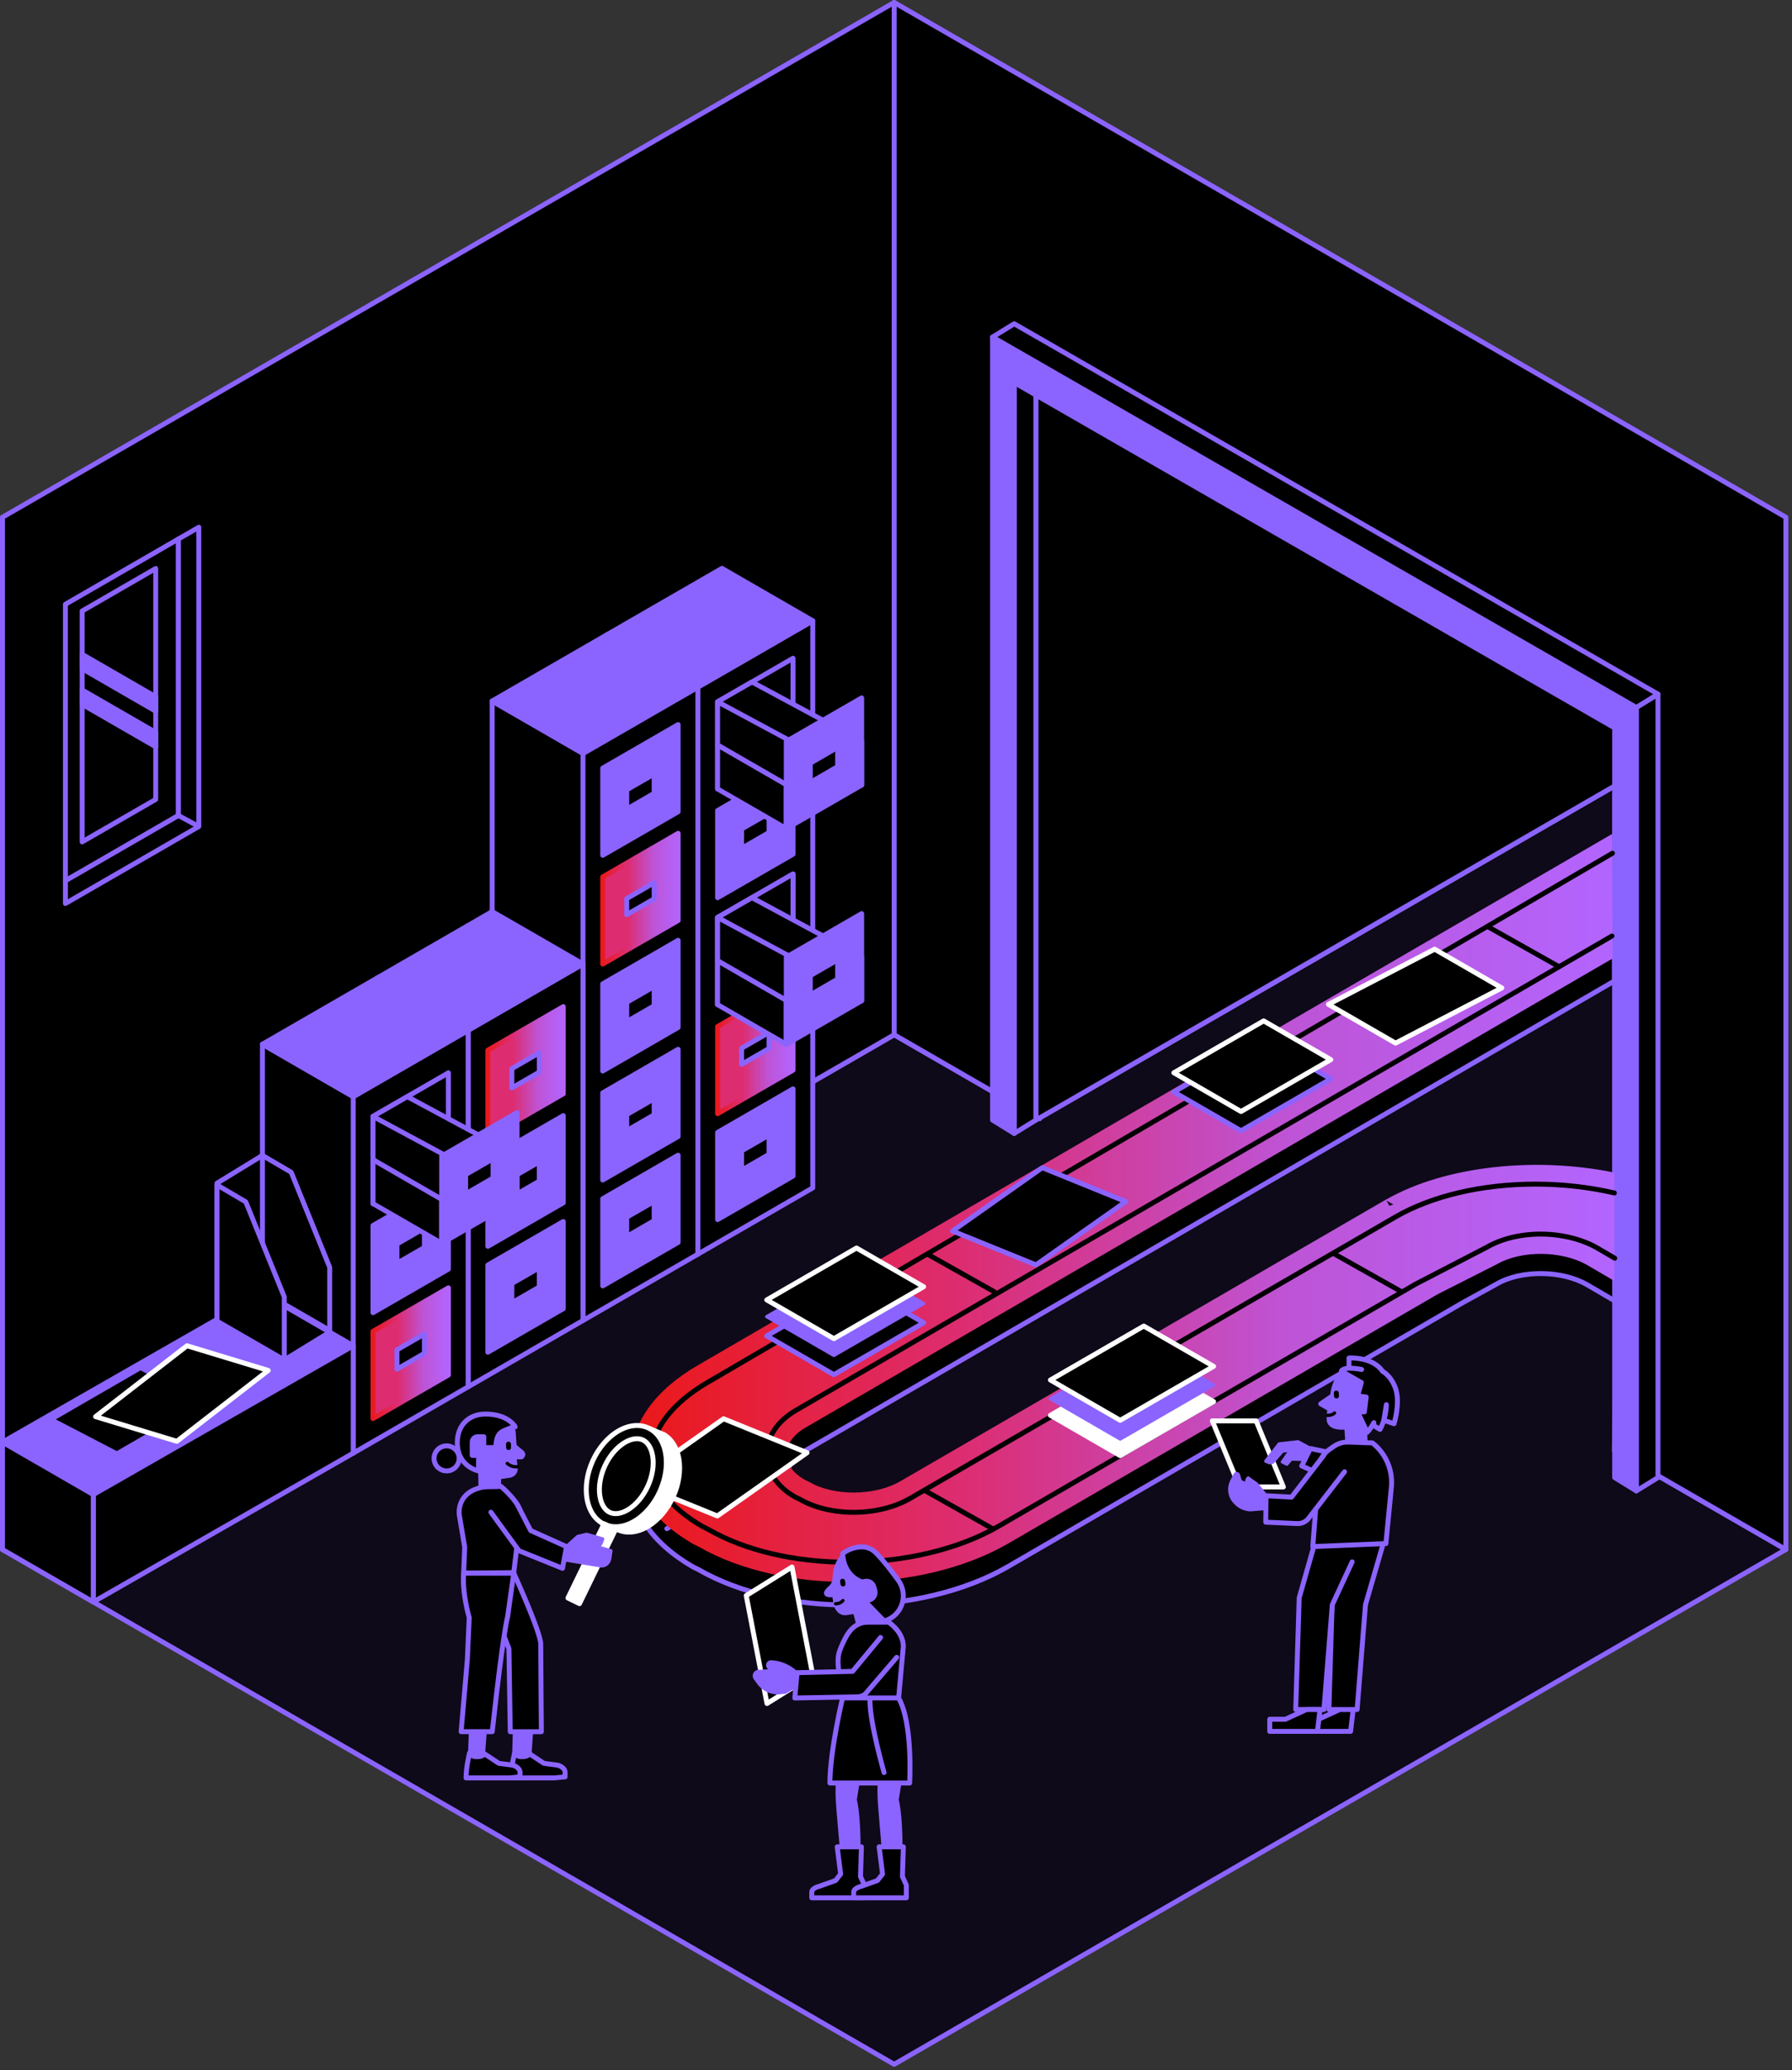 <svg xmlns="http://www.w3.org/2000/svg" fill="none" viewBox="0 0 354 409">
  <rect x="0" y="0" width="354" height="409" fill="#333333" stroke="none"/>
  <g clip-path="url(#a)">
    <path fill="#0E0A19" fill-rule="evenodd" stroke="#8B64FF" stroke-linecap="round" stroke-linejoin="round"
      stroke-width=".975"
      d="m318.903 286.559 2.567-132.737-116.233 67.106.143.085-28.743-16.595L.487 306.117 176.637 407.816l176.15-101.699-33.884-19.558Z"
      clip-rule="evenodd" />
    <path fill="#000" fill-rule="evenodd" stroke="#8B64FF" stroke-linecap="round" stroke-linejoin="round"
      stroke-width=".975"
      d="m204.626 66.598 20.696-11.947 101.485 57.636v38.454l-122.181 70.538V66.598ZM.487 102.186 176.637.487V204.418L.487 306.117V102.186Z"
      clip-rule="evenodd" />
    <path fill="#000" fill-rule="evenodd" stroke="#8B64FF" stroke-linecap="round" stroke-linejoin="round"
      stroke-width=".975"
      d="M176.637.487V204.418l22.815 13.169V67.782l126.133 72.819v149.812l27.202 15.704V102.186L176.637.487Z"
      clip-rule="evenodd" />
    <path fill="#000" stroke="#8B64FF" stroke-linecap="round" stroke-linejoin="round" stroke-width=".975"
      d="m12.922 119.378 22.328-12.896v54.626l-22.328 12.89v-54.62Z" />
    <path fill="#000" stroke="#8B64FF" stroke-linecap="round" stroke-linejoin="round" stroke-width=".975"
      d="M30.758 157.93v-45.617l-14.527 8.392v45.61l14.527-8.385Zm4.492 3.179v-54.626l4.024-2.321v59.118l-4.024-2.171Zm4.024 2.171-26.351 15.21v-4.491l22.328-12.89 4.024 2.171Z" />
    <path fill="#8B64FF" stroke="#8B64FF" stroke-linecap="round" stroke-linejoin="round" stroke-width=".975"
      d="m16.23 136.305 14.527 8.385v2.84l-14.527-8.385v-2.84Zm0-7.039 14.527 8.391v2.841l-14.527-8.392v-2.84Z" />
    <path fill="#000" stroke="#8B64FF" stroke-linecap="round" stroke-linejoin="round" stroke-width=".975"
      d="M320.534 235.944c-10.64-2.594-22.581-2.685-33.059-.254l-3.321-1.651-106.327 63.154c-5.005 2.893-13.026 2.964-17.869.169l-11.394-7.748 9.477-21.957 51.72-24.895-2.301-9.093-69.563 40.56c-17.14 9.893-17.582 25.74-.994 35.321l1.046.513c16.595 9.581 44.031 9.321 61.172-.572l89.765-52.097 6.792-3.744c4.849-2.802 12.864-2.724 17.869.169l5.479 3.198s6.689-19.812 1.502-21.073h.006Z" />
    <path fill="#000"
      d="m131.735 301.996 14.294-8.814 21.768-30.595 47.743-21.418 103.363-53.657v6.298l-159.705 92.716c-5.005 2.893-5.135 7.521-.293 10.316l-9.223-5.142-17.953 10.29" />
    <path stroke="#8B64FF" stroke-linecap="round" stroke-linejoin="round" stroke-width=".975"
      d="m131.735 301.996 14.294-8.814 21.768-30.595 47.743-21.418 103.363-53.657v6.298l-159.705 92.716c-5.005 2.893-5.135 7.521-.293 10.316l-9.223-5.142-17.953 10.29m187.239-145.184v87.535" />
    <path fill="#000" stroke="#8B64FF" stroke-linecap="round" stroke-linejoin="round" stroke-width=".975"
      d="m323.245 139.763 4.277-2.632v154.771l-4.277 2.633V139.763ZM200.349 69.062l4.277 2.223V221.279l-4.277 2.639V69.062Z" />
    <path fill="#8B64FF" stroke="#8B64FF" stroke-linecap="round" stroke-linejoin="round" stroke-width=".975"
      d="M318.968 137.131v.169L200.349 69.063l-4.277-2.47V221.28l4.277 2.639V75.576l118.619 68.23v148.096l4.277 2.633V139.763l-4.277-2.632Z" />
    <path fill="#000" stroke="#8B64FF" stroke-linecap="round" stroke-linejoin="round" stroke-width=".975"
      d="m200.349 63.96 127.173 73.17-4.277 2.633-127.173-73.171 4.277-2.632Zm-62.491 71.786-17.94-10.361v112.027l17.94 10.361V135.746Zm0 0 22.698-13.104v112.027l-22.698 13.104V135.746Z" />
    <path fill="#000" stroke="#8B64FF" stroke-linecap="round" stroke-linejoin="round" stroke-width=".975"
      d="m141.758 138.644 14.898-8.599v17.225l-14.898 8.593v-17.219Z" />
    <path fill="#8B64FF" stroke="#8B64FF" stroke-linecap="round" stroke-linejoin="round" stroke-width=".975"
      d="m141.758 160.128 14.898-8.6v17.225l-14.898 8.593v-17.218Z" />
    <path fill="#000" stroke="#8B64FF" stroke-linecap="round" stroke-linejoin="round" stroke-width=".975"
      d="m146.497 163.781 5.421-3.127v3.816l-5.421 3.126v-3.815Z" />
    <path fill="#8B64FF" stroke="#8B64FF" stroke-linecap="round" stroke-linejoin="round" stroke-width=".975"
      d="m119.918 125.385 22.698-13.098 17.94 10.355-22.698 13.104-17.94-10.361Zm21.84 55.874 14.898-8.6v17.225l-14.898 8.593v-17.218Z" />
    <path fill="#000" stroke="#8B64FF" stroke-linecap="round" stroke-linejoin="round" stroke-width=".975"
      d="m146.497 185.555 5.421-3.126v3.809l-5.421 3.126v-3.809Z" />
    <path fill="url(#b)" stroke="url(#c)" stroke-linecap="round" stroke-linejoin="round" stroke-width=".975"
      d="m141.758 202.8 14.898-8.6v17.219l-14.898 8.599V202.8Z" />
    <path fill="#000" stroke="#8B64FF" stroke-linecap="round" stroke-linejoin="round" stroke-width=".975"
      d="m146.497 207.09 5.421-3.126v3.172l-5.421 3.126v-3.172Z" />
    <path fill="#8B64FF" stroke="#8B64FF" stroke-linecap="round" stroke-linejoin="round" stroke-width=".975"
      d="m141.758 223.717 14.898-8.6v17.219l-14.898 8.599v-17.218Z" />
    <path fill="#000" stroke="#8B64FF" stroke-linecap="round" stroke-linejoin="round" stroke-width=".975"
      d="m146.497 227.37 5.421-3.133v3.816l-5.421 3.126v-3.809Zm8.827-72.371-13.566-7.833v8.697l13.566 7.833v-8.697Zm14.891-8.6-21.671-11.668-6.786 3.913 28.457 16.452v-8.697Z" />
    <path fill="#000" stroke="#8B64FF" stroke-linecap="round" stroke-linejoin="round" stroke-width=".975"
      d="m163.436 150.312-21.678-11.667v8.521l13.566 7.833 8.112-4.687Z" />
    <path fill="#8B64FF" stroke="#8B64FF" stroke-linecap="round" stroke-linejoin="round" stroke-width=".975"
      d="m155.324 146.477 14.891-8.599v17.218l-14.891 8.6v-17.219Z" />
    <path fill="#000" stroke="#8B64FF" stroke-linecap="round" stroke-linejoin="round" stroke-width=".975"
      d="m160.062 150.774 5.415-3.133v3.815l-5.415 3.127v-3.809Zm-18.304 30.485 14.898-8.6v17.225l-14.898 8.593v-17.218Z" />
    <path fill="#000" stroke="#8B64FF" stroke-linecap="round" stroke-linejoin="round" stroke-width=".975"
      d="m155.324 197.613-13.566-7.833v8.697l13.566 7.833v-8.697Zm14.891-8.6-21.671-11.667-6.786 3.913 28.457 16.451v-8.697Z" />
    <path fill="#000" stroke="#8B64FF" stroke-linecap="round" stroke-linejoin="round" stroke-width=".975"
      d="m163.436 192.926-21.678-11.667v8.521l13.566 7.833 8.112-4.687Z" />
    <path fill="#8B64FF" stroke="#8B64FF" stroke-linecap="round" stroke-linejoin="round" stroke-width=".975"
      d="m155.324 189.092 14.891-8.6v17.219l-14.891 8.599v-17.218Z" />
    <path fill="#000" stroke="#8B64FF" stroke-linecap="round" stroke-linejoin="round" stroke-width=".975"
      d="m160.062 192.745 5.415-3.127v3.809l-5.415 3.133v-3.815Zm-44.895-43.901-17.94-10.355v112.028l17.94 10.354V148.844Zm0 0 22.691-13.098v112.028l-22.691 13.097V148.844Z" />
    <path fill="#8B64FF" stroke="#8B64FF" stroke-linecap="round" stroke-linejoin="round" stroke-width=".975"
      d="m119.067 151.749 14.891-8.6v17.219l-14.891 8.599v-17.218Z" />
    <path fill="#000" stroke="#8B64FF" stroke-linecap="round" stroke-linejoin="round" stroke-width=".975"
      d="m123.805 156.039 5.421-3.127v3.809l-5.421 3.133v-3.815Z" />
    <path fill="url(#d)" stroke="url(#e)" stroke-linecap="round" stroke-linejoin="round" stroke-width=".975"
      d="m119.067 173.231 14.891-8.599v17.218l-14.891 8.6v-17.219Z" />
    <path fill="#000" stroke="#8B64FF" stroke-linecap="round" stroke-linejoin="round" stroke-width=".975"
      d="m123.805 177.528 5.421-3.133v3.172l-5.421 3.133v-3.172Z" />
    <path fill="#8B64FF" stroke="#8B64FF" stroke-linecap="round" stroke-linejoin="round" stroke-width=".975"
      d="m119.067 194.363 14.891-8.599v17.218l-14.891 8.6v-17.219Z" />
    <path fill="#000" stroke="#8B64FF" stroke-linecap="round" stroke-linejoin="round" stroke-width=".975"
      d="m123.805 198.016 5.421-3.126v3.809l-5.421 3.126v-3.809Z" />
    <path fill="#8B64FF" stroke="#8B64FF" stroke-linecap="round" stroke-linejoin="round" stroke-width=".975"
      d="m119.067 215.897 14.891-8.599v17.225l-14.891 8.593v-17.219Z" />
    <path fill="#000" stroke="#8B64FF" stroke-linecap="round" stroke-linejoin="round" stroke-width=".975"
      d="m123.805 220.194 5.421-3.127v3.166l-5.421 3.133v-3.172Z" />
    <path fill="#8B64FF" stroke="#8B64FF" stroke-linecap="round" stroke-linejoin="round" stroke-width=".975"
      d="m119.067 236.814 14.891-8.599v17.225l-14.891 8.593v-17.219Z" />
    <path fill="#000" stroke="#8B64FF" stroke-linecap="round" stroke-linejoin="round" stroke-width=".975"
      d="m123.805 240.467 5.421-3.126v3.809l-5.421 3.133v-3.816Z" />
    <path fill="#8B64FF" stroke="#8B64FF" stroke-linecap="round" stroke-linejoin="round" stroke-width=".975"
      d="m97.227 138.489 22.691-13.104 17.94 10.361-22.691 13.097-17.94-10.354Z" />
    <path fill="#000" stroke="#8B64FF" stroke-linecap="round" stroke-linejoin="round" stroke-width=".975"
      d="m92.475 203.548-17.94-10.355v70.421l17.94 10.361v-70.427Zm0-.001 22.692-13.104v70.428l-22.692 13.104v-70.428Z" />
    <path fill="url(#f)" stroke="url(#g)" stroke-linecap="round" stroke-linejoin="round" stroke-width=".975"
      d="m96.375 207.467 14.892-8.6v17.219l-14.892 8.599v-17.218Z" />
    <path fill="#000" stroke="#8B64FF" stroke-linecap="round" stroke-linejoin="round" stroke-width=".975"
      d="m101.114 211.12 5.421-3.133v3.816l-5.421 3.126v-3.809Z" />
    <path fill="#8B64FF" stroke="#8B64FF" stroke-linecap="round" stroke-linejoin="round" stroke-width=".975"
      d="m96.375 229.002 14.892-8.6v17.219l-14.892 8.599v-17.218Z" />
    <path fill="#000" stroke="#8B64FF" stroke-linecap="round" stroke-linejoin="round" stroke-width=".975"
      d="m101.114 232.655 5.421-3.127v3.809l-5.421 3.133v-3.815Z" />
    <path fill="#8B64FF" stroke="#8B64FF" stroke-linecap="round" stroke-linejoin="round" stroke-width=".975"
      d="m96.375 249.919 14.892-8.6v17.219l-14.892 8.599v-17.218Z" />
    <path fill="#000" stroke="#8B64FF" stroke-linecap="round" stroke-linejoin="round" stroke-width=".975"
      d="m101.114 253.572 5.421-3.127v3.809l-5.421 3.127v-3.809Z" />
    <path fill="#8B64FF" stroke="#8B64FF" stroke-linecap="round" stroke-linejoin="round" stroke-width=".975"
      d="m74.535 193.193 22.692-13.104 17.94 10.354-22.692 13.104-17.94-10.354Z" />
    <path fill="#000" stroke="#8B64FF" stroke-linecap="round" stroke-linejoin="round" stroke-width=".975"
      d="m69.784 216.651-17.94-10.361v70.428l17.94 10.354v-70.421Zm0 .001 22.692-13.104v70.427l-22.692 13.098v-70.421Z" />
    <path fill="#8B64FF" stroke="#8B64FF" stroke-linecap="round" stroke-linejoin="round" stroke-width=".975"
      d="m73.684 220.564 14.892-8.599v17.218l-14.892 8.6v-17.219Z" />
    <path fill="#000" stroke="#8B64FF" stroke-linecap="round" stroke-linejoin="round" stroke-width=".975"
      d="m78.422 224.861 5.415-3.133v3.815l-5.415 3.127v-3.809Z" />
    <path fill="#8B64FF" stroke="#8B64FF" stroke-linecap="round" stroke-linejoin="round" stroke-width=".975"
      d="m73.684 242.105 14.892-8.599v17.218l-14.892 8.6v-17.219Z" />
    <path fill="#000" stroke="#8B64FF" stroke-linecap="round" stroke-linejoin="round" stroke-width=".975"
      d="m78.422 245.759 5.415-3.133v3.815l-5.415 3.127v-3.809Z" />
    <path fill="url(#h)" stroke="url(#i)" stroke-linecap="round" stroke-linejoin="round" stroke-width=".975"
      d="m73.684 263.016 14.892-8.593v17.218l-14.892 8.6v-17.225Z" />
    <path fill="#000" stroke="#8B64FF" stroke-linecap="round" stroke-linejoin="round" stroke-width=".975"
      d="m78.422 266.676 5.415-3.133v3.815l-5.415 3.127v-3.809Z" />
    <path fill="#8B64FF" stroke="#8B64FF" stroke-linecap="round" stroke-linejoin="round" stroke-width=".975"
      d="m51.844 206.291 22.692-13.098 17.94 10.355-22.692 13.104-17.94-10.361Zm0 49.211L.487 284.908l17.94 10.354 51.356-29.399-17.94-10.361Z" />
    <path fill="#000" stroke="#8B64FF" stroke-linecap="round" stroke-linejoin="round" stroke-width=".975"
      d="m73.684 220.564 14.892-8.599v17.218l-14.892 8.6v-17.219Z" />
    <path fill="#000" stroke="#8B64FF" stroke-linecap="round" stroke-linejoin="round" stroke-width=".975"
      d="m87.249 236.918-13.566-7.832v8.697l13.566 7.832v-8.697Zm14.892-8.599-21.678-11.668-6.779 3.913 28.457 16.452v-8.697Z" />
    <path fill="#000" stroke="#8B64FF" stroke-linecap="round" stroke-linejoin="round" stroke-width=".975"
      d="m95.355 232.232-21.671-11.668v8.522l13.566 7.832 8.105-4.686Z" />
    <path fill="#8B64FF" stroke="#8B64FF" stroke-linecap="round" stroke-linejoin="round" stroke-width=".975"
      d="m87.249 228.397 14.892-8.599v17.218l-14.892 8.6v-17.219Z" />
    <path fill="#000" stroke="#8B64FF" stroke-linecap="round" stroke-linejoin="round" stroke-width=".975"
      d="m91.981 232.05 5.421-3.126v3.809l-5.421 3.126v-3.809Zm-73.554 84.429 51.356-29.406v-21.21l-51.356 29.4v21.216Z" />
    <path fill="#000" stroke="#8B64FF" stroke-linecap="round" stroke-linejoin="round" stroke-width=".975"
      d="m.487 306.118 17.94 10.361v-21.216l-17.94-10.355v21.21Z" />
    <path fill="url(#j)"
      d="M318.903 231.653c-15.191-3.139-33.235-1.469-45.11 5.337v-.013l-95.966 55.672c-5.005 2.893-13.026 2.964-17.869.169l-1.046-.513c-4.849-2.802-4.719-7.43.292-10.316l159.374-92.644-.13-24.583-180.544 104.929c-17.141 9.893-17.583 25.74-.995 35.321l1.047.514c16.594 9.581 44.031 9.321 61.171-.572l84.91-49.29 11.654-5.902c4.849-2.801 12.864-2.723 17.869.169l5.349 3.127v-21.392l-.006-.013Zm-44.434 6.565-.572-1.04 1.352.78-.78.26Z" />
    <path stroke="#000" stroke-linecap="round" stroke-linejoin="round" stroke-width=".975"
      d="m318.532 168.558-178.678 104.5c-7.118 4.108-11.2 9.51-11.2 14.807 0 5.298 3.601 9.919 10.147 13.715l1.111.553c7.254 4.192 17.102 6.5 27.723 6.5 10.998 0 21.768-2.574 29.549-7.072l82.524-47.912 11.986-6.207 2.054-1.066c2.873-1.658 6.643-2.574 10.621-2.574 3.978 0 8.092.975 11.154 2.743l3.464 2.021" />
    <path stroke="#000" stroke-linecap="round" stroke-linejoin="round" stroke-width=".975"
      d="M318.435 184.912 157.254 278.61c-3.679 2.125-5.791 5.291-5.791 8.69 0 3.309 2.008 6.364 5.499 8.379l.13.071.916.442c2.873 1.658 6.643 2.574 10.621 2.574 4.128 0 8.093-.975 11.154-2.743l95.856-55.594c7.254-4.193 17.101-6.5 27.722-6.5 5.343 0 10.634.611 15.548 1.748" />
    <path fill="#000" stroke="#8B64FF" stroke-linecap="round" stroke-linejoin="round" stroke-width=".975"
      d="m249.626 205.478 13.26 7.657-17.732 10.25-13.26-7.657 17.732-10.25Z" />
    <path fill="#000" stroke="#fff" stroke-linecap="round" stroke-linejoin="round" stroke-width=".975"
      d="m249.626 201.682 13.26 7.657-17.732 10.25-13.26-7.657 17.732-10.25Zm33.78-14.163 13.26 7.65-20.982 10.907-13.26-7.657 20.982-10.9Z" />
    <path fill="#000" stroke="#8B64FF" stroke-linecap="round" stroke-linejoin="round" stroke-width=".975"
      d="m169.201 253.662 13.26 7.657-17.732 10.251-13.26-7.657 17.732-10.251Z" />
    <path fill="#8B64FF" stroke="#8B64FF" stroke-linecap="round" stroke-linejoin="round" stroke-width=".65"
      d="m169.201 249.866 13.26 7.657-17.732 10.251-13.26-7.657 17.732-10.251Z" />
    <path fill="#000" stroke="#fff" stroke-linecap="round" stroke-linejoin="round" stroke-width=".975"
      d="m169.201 246.552 13.26 7.65-17.732 10.257-13.26-7.657 17.732-10.25Z" />
    <path fill="#000" stroke="#8B64FF" stroke-linecap="round" stroke-linejoin="round" stroke-width=".975"
      d="m27.748 270.173 13.065 6.805-17.732 10.251-13.065-6.799 17.732-10.257Z" />
    <path fill="#000" stroke="#fff" stroke-linecap="round" stroke-linejoin="round" stroke-width=".975"
      d="m36.939 265.863 16.049 4.875-18.057 14.001-16.049-4.875 18.057-14.001Z" />
    <path fill="#000" stroke="#8B64FF" stroke-linecap="round" stroke-linejoin="round" stroke-width=".975"
      d="m205.894 230.685 16.49 6.695-17.732 12.506-16.484-6.695 17.726-12.506Z" />
    <path fill="#000" stroke="#fff" stroke-linecap="round" stroke-linejoin="round" stroke-width=".975"
      d="m142.941 280.286 16.491 6.702-17.726 12.499-16.49-6.695 17.725-12.506Zm4.472 34.925 9.042-5.636 4.101 21.327-9.041 5.635-4.102-21.326Z" />
    <path fill="#fff" stroke="#fff" stroke-linecap="round" stroke-linejoin="round" stroke-width=".975"
      d="m225.946 268.938 13.793 7.962-18.447 10.667-13.786-7.963 18.44-10.666Z" />
    <path fill="#8B64FF" stroke="#8B64FF" stroke-linecap="round" stroke-linejoin="round" stroke-width=".65"
      d="m225.946 265.668 13.793 7.956-18.447 10.666-13.786-7.962 18.44-10.66Z" />
    <path fill="#000" stroke="#fff" stroke-linecap="round" stroke-linejoin="round" stroke-width=".975"
      d="m225.946 261.97 13.793 7.962-18.447 10.66-13.786-7.962 18.44-10.66Z" />
    <path fill="#000" stroke="#8B64FF" stroke-linecap="round" stroke-linejoin="round" stroke-width=".975"
      d="m51.844 228.254 5.681 3.334 7.605 18.779v12.46l-13.286-7.676v-26.897Zm-8.97 32.747 8.97-5.499v-27.248l-8.97 5.492v27.255Zm13.286 7.67 8.97-5.499-13.286-7.67-8.97 5.499 13.286 7.67Z" />
    <path fill="#000" stroke="#8B64FF" stroke-linecap="round" stroke-linejoin="round" stroke-width=".975"
      d="m42.874 234.098 5.681 3.341 7.605 18.772v12.46l-13.286-7.67v-26.903Z" />
    <path stroke="#000" stroke-linecap="round" stroke-linejoin="round" stroke-width=".975"
      d="m276.685 255.093-13.201-7.43m-67.412 54.334-13.201-7.43m13.559-39.364-13.202-7.43m124.755-56.79-14.164-7.969" />
    <path fill="#8B64FF" stroke="#8B64FF" stroke-linecap="round" stroke-linejoin="round" stroke-width=".65"
      d="M170.17 346.424c0 1.996-1.235 9.074-1.235 9.074 1.196 5.252.598 15.789.598 15.789h-2.795l-1.183-13.819s-.176-2.178-.176-3.38c0-1.203.176-7.67.176-7.67h4.615v.006Z" />
    <path fill="#000" stroke="#8B64FF" stroke-linecap="round" stroke-linejoin="round" stroke-width=".975"
      d="m169.988 370.741.182-5.889h-4.784l.676 5.382-1.008 1.274-3.146 1.124s-1.547.332-1.547 1.17v1.125h10.4v-2.516l-.773-1.677v.007Z" />
    <path fill="#8B64FF" stroke="#8B64FF" stroke-linecap="round" stroke-linejoin="round" stroke-width=".65"
      d="M178.451 346.424c0 1.996-1.235 9.074-1.235 9.074 1.196 5.252.598 15.789.598 15.789h-2.795l-1.183-13.819s-.176-2.178-.176-3.38c0-1.203.176-7.67.176-7.67h4.615v.006Z" />
    <path fill="#8B64FF"
      d="M163.832 313.236c.397-.358.618-.871.637-1.404.046-1.567.52-4.81 3.523-5.694 2.646-.78 5.428.734 6.208 3.386.11.371.097 1.476.032 2.743.78.052 1.372.728 1.313 1.508l-.058.689c-.059.715-.644 1.268-1.365 1.287h-.137c-.084.995-.149 1.697-.149 1.697l.819 2.788-5.304 1.58-.748-2.951-1.345.208c-.676.104-1.365-.124-1.82-.631-.345-.383-.683-.884-.767-1.436-.195-1.242-.228-1.469-.228-1.469s-1.54.266-1.677-.793c-.052-.403.559-1.047 1.066-1.508Z" />
    <path stroke="#000" stroke-linecap="round" stroke-linejoin="round" stroke-width=".975"
      d="m166.445 312.377.085.552" />
    <path stroke="#000" stroke-linecap="round" stroke-linejoin="round" stroke-width=".65"
      d="M165.061 316.836c.975.013 1.462-.637 1.462-.637" />
    <path fill="#000" stroke="#8B64FF" stroke-linecap="round" stroke-linejoin="round" stroke-width=".975"
      d="M170.319 312.54c-3.991-1.469-3.835-5.668-3.835-5.668s3.855-2.841 6.585-.065c1.449 1.469 3.126 3.659 4.381 5.382 2.08 2.86.767 6.961-2.613 7.995-.117.032-.182.052-.182.052l-3.822-3.933.89-.221c.826-.201 1.32-1.046 1.099-1.865l-.202-.728c-.214-.78-1.001-1.248-1.787-1.073l-.514.117v.007Zm8.132 12.656-.956 10.478-11.056-.247.741-1.014-1.274-3.25s-.598-2.288-.247-4.251c.143-.806.682-2.015 1.261-3.159.981-1.931 2.359-3.276 4.53-3.276h4.095s2.893 1.859 2.893 4.732l.013-.013Z" />
    <path fill="#8B64FF" stroke="#8B64FF" stroke-linecap="round" stroke-linejoin="round" stroke-width=".65"
      d="M157.469 330.629c-1.333-1.391-3.218-2.223-5.142-2.307a.646.646 0 0 0-.669.572c-.039.312.156.604.455.689l1.404.416-3.686.214c-.676.039-1.04.813-.643 1.359l.663.91c.981 1.352 2.606 2.08 4.27 1.904l1.008-.104 2.106-1.209.234-2.444Z" />
    <path fill="#000"
      d="m173.953 323.499-5.532 6.689-10.952.26-.462 4.998 12.396-.227c.559-.013 1.098-.215 1.534-.566l6.201-7.234" />
    <path stroke="#8B64FF" stroke-linecap="round" stroke-linejoin="round" stroke-width=".975"
      d="m173.953 323.499-5.532 6.689-10.952.26-.462 4.998 12.396-.227c.559-.013 1.098-.215 1.534-.566l6.201-7.234" />
    <path fill="#000" d="m260.578 291.122-3.425-1.515 1.709-3.438 4.154.871" />
    <path stroke="#8B64FF" stroke-linecap="round" stroke-linejoin="round" stroke-width=".975"
      d="m260.578 291.122-3.425-1.515 1.709-3.438 4.154.871" />
    <path fill="#000" stroke="#fff" stroke-linecap="round" stroke-linejoin="round" stroke-width=".975"
      d="M248.137 280.702h-8.651l5.388 13.052h8.652l-5.389-13.052Z" />
    <path fill="#000" stroke="#8B64FF" stroke-linecap="round" stroke-linejoin="round" stroke-width=".975"
      d="m273.669 303.498-3.926 13.52-1.651 20.709h-5.577l.683-22.061 3.25-11.42 7.221-.748Zm-9.015 34.229-4.18 1.924h-3.094v2.392h9.425l.507-4.316h-2.658Z" />
    <path fill="#000" d="m267.111 303.498-7.215.748-3.25 11.42-.683 22.061h5.571l1.657-20.709 3.92-8.463" />
    <path stroke="#8B64FF" stroke-linecap="round" stroke-linejoin="round" stroke-width=".975"
      d="m267.111 303.498-7.215.748-3.25 11.42-.683 22.061h5.571l1.657-20.709 3.92-8.463" />
    <path fill="#000" stroke="#8B64FF" stroke-linecap="round" stroke-linejoin="round" stroke-width=".975"
      d="m258.095 337.727-4.179 1.924h-3.088v2.392h9.425l.507-4.316h-2.665Zm15.685-32.786-14.45.598 1.177-14.95c-.085-1.677.702-3.276 2.08-4.225l.903-.624c.858-.592 1.879-.884 2.912-.852l4.713.169c2.658 2.087 4.069 5.382 3.744 8.743l-1.086 11.134.007.007Z" />
    <path fill="#000"
      d="m261.469 287.566-6.331 8.197-5.044-.267-.052 5.22 6.344.279c.195 0 .39-.019.578-.058.598-.13 1.138-.462 1.515-.956l7.124-9.223" />
    <path stroke="#8B64FF" stroke-linecap="round" stroke-linejoin="round" stroke-width=".975"
      d="m261.469 287.566-6.331 8.197-5.044-.267-.052 5.22 6.344.279c.195 0 .39-.019.578-.058.598-.13 1.138-.462 1.515-.956l7.124-9.223" />
    <path fill="#8B64FF" stroke="#8B64FF" stroke-linecap="round" stroke-linejoin="round" stroke-width=".65"
      d="m250.094 295.497-1.853-2.314-1.683-1.19-.182.286c-.169.26-.104.598.143.793l.877.696-2.379-1.125-.403-1.339c-.136-.247-.507-.24-.63.007l-.65 1.267c-.624 1.222-.52 2.672.273 3.816l.377.429c.741.845 1.82 1.365 2.97 1.436l3.101-.247.045-2.509-.006-.006Z" />
    <path fill="#8B64FF"
      d="M265.59 282.418s-3.601.462-3.53-2.262l.117-1.54-1.54-.865c-.286-.201-.293-.604-.013-.812l2.158-1.469s.773-8.587 8.417-3.965c4.908 2.964-1.111 11.466-1.111 11.466l.078 2.301-4.401-.358-.182-2.489.007-.007Z" />
    <path stroke="#000" stroke-linecap="round" stroke-linejoin="round" stroke-width=".975"
      d="m263.984 275.203.033.585" />
    <path stroke="#000" stroke-linecap="round" stroke-linejoin="round" stroke-width=".65"
      d="M262.249 279.623s.942 0 1.378-.475" />
    <path fill="#8B64FF" stroke="#8B64FF" stroke-linecap="round" stroke-linejoin="round" stroke-width=".65"
      d="m255.06 288.242-.845 1.007-.891-.442 1.658-2.34-1.658.208-1.774 2.041c-.215.247-.559.332-.858.208l-.644-.26 2.633-3.399 3.731-.429 2.463 1.332-.949 2.165-2.86-.091h-.006Z" />
    <path fill="#000" stroke="#8B64FF" stroke-linecap="round" stroke-linejoin="round" stroke-width=".975"
      d="m268.924 273.13-3.952-2.256s.293-1.04 4.004-.331c0 0-1.202-.241-2.489-.247v-2.009s4.654-.331 6.643 2.639c0 0 1.742.858 2.606 3.543.897 2.775-.351 6.792-.351 6.792l-2.021-.669s.234-1.313.5-3.088c0 0 .039 2.542-1.261 4.888l-1.449-.897c.091-.136.175-.286.253-.442-.396.709-.864 1.45-1.313 1.898l-1.898-4.023h1.333l.357-2.938-1.69-.221.728-2.652v.013Zm-167.433 37.551-9.9.104.208-5.135-1.06-6.292s-.702-4.011 3.789-5.363c1.45-.435 2.015-.201 4.426-.357 0 0 3.958 3.308 3.958 5.609 0 2.08-.585 4.511-.585 4.511l-.845 6.923h.007Z" />
    <path fill="#8B64FF" stroke="#8B64FF" stroke-linecap="round" stroke-linejoin="round" stroke-width=".975"
      d="m105.586 330.135-3.458.071-.475 16.822 2.841.013 1.092-16.906Zm-10.29 16.907 1.3-17.16-3.01.032-.669 17.154 2.379-.026Z" />
    <path fill="#000" d="m96.973 298.747 5.538 7.605 8.606 3.478.8-4.284-7.079-3.172-2.678-5.193" />
    <path stroke="#8B64FF" stroke-linecap="round" stroke-linejoin="round" stroke-width=".975"
      d="m96.973 298.747 5.538 7.605 8.606 3.478.8-4.284-7.079-3.172-2.678-5.193" />
    <path fill="#8B64FF"
      d="M100.347 280.943c1.592.579 1.54 2.204 1.54 2.204l.156 2.32 1.079.891c1.424 1.046.059 1.937.059 1.937h-1.099l.163 1.456c.188 1.144-.481 2.054-1.612 2.197l-1.632.234-.045 1.592-4.426.228-.071-3.088c-.26-.351-3.51-2.71-3.64-3.133-.5-1.625-1.365-5.72 1.859-7.299 4.635-2.275 7.67.468 7.67.468v-.007Z" />
    <path stroke="#000" stroke-linecap="round" stroke-linejoin="round" stroke-width=".975"
      d="m100.444 285.292.02.682" />
    <path stroke="#000" stroke-linecap="round" stroke-linejoin="round" stroke-width=".65"
      d="M102.245 289.75s-1.066.208-2.048-.637" />
    <path fill="#fff" stroke="#fff" stroke-linecap="round" stroke-linejoin="round" stroke-width=".975"
      d="M133.9 287.268c-.501-1.8-1.476-3.1-2.724-3.848l-3.055-1.28c-4.173 2.99-10.51 14.118-9.21 18.759l2.866 1.189c1.944 1.021 4.479.754 6.923-1.001 4.173-2.99 6.5-9.178 5.2-13.819Z" />
    <path fill="#000" stroke="#fff" stroke-linecap="round" stroke-linejoin="round" stroke-width=".975"
      d="M131.274 286.208c-1.3-4.641-5.733-5.987-9.906-2.997-4.173 2.99-6.5 9.178-5.2 13.819 1.3 4.641 5.733 5.987 9.906 2.997 4.173-2.99 6.5-9.178 5.2-13.819Z" />
    <path fill="#000" stroke="#fff" stroke-linecap="round" stroke-linejoin="round" stroke-width=".975"
      d="M121.166 298.993c1.008.156 2.21-.227 3.393-1.072 3.289-2.36 5.22-7.404 4.212-11.011-.247-.884-.903-2.412-2.496-2.652-1.007-.156-2.21.227-3.393 1.072-3.289 2.36-5.219 7.404-4.212 11.011.247.884.904 2.412 2.496 2.652Z" />
    <path fill="#fff" stroke="#fff" stroke-linecap="round" stroke-linejoin="round" stroke-width=".975"
      d="m112.196 315.697 2.28 1.109 7.131-14.667-2.28-1.109-7.131 14.667Z" />
    <path fill="#8B64FF" stroke="#8B64FF" stroke-linecap="round" stroke-linejoin="round" stroke-width=".65"
      d="m114.107 303.55 1.788-.436 3.159.91-.267.748c-.195.539-.741.838-1.267.689l-.787-.228 3.952 1.131-.227 1.515c-.13.877-.865 1.508-1.697 1.469l-7.241-1.203.397-2.6 2.19-1.995Z" />
    <path fill="#000" stroke="#8B64FF" stroke-linecap="round" stroke-linejoin="round" stroke-width=".975"
      d="M97.376 310.791c-.871 3.062.325 7.598.325 7.598l2.834 7.32.26 16.399h6.149s-.123-14.989-.123-17.309c0-2.321-5.324-14.008-5.324-14.008h-4.121Z" />
    <path fill="#000"
      d="M101.491 310.792h-9.9c-.325 4.049 1.099 8.762 1.099 8.762l-.364 8.261-1.235 14.287h6.149c2.191-20 3.029-22.665 3.029-22.665l1.222-8.652" />
    <path stroke="#8B64FF" stroke-linecap="round" stroke-linejoin="round" stroke-width=".975"
      d="M101.491 310.792h-9.9c-.325 4.049 1.099 8.762 1.099 8.762l-.364 8.261-1.235 14.287h6.149c2.191-20 3.029-22.665 3.029-22.665l1.222-8.652" />
    <path fill="#000" stroke="#8B64FF" stroke-linecap="round" stroke-linejoin="round" stroke-width=".975"
      d="M101.764 281.873c-.767.13-1.164.338-1.885.624-.416.162-.826.364-1.137.682-.552.572-.676 1.417-.773 2.204v.598h-2.392v-2.145h-1.222c-.592 0-1.073.481-1.073 1.072v2.607h1.268l-.026 3.074s-4.186-.812-4.186-5.603c0-3.497 2.353-5.629 5.545-5.629 4.575 0 5.883 2.522 5.883 2.522v-.006Zm-.11 64.435s.331.741 1.41.741c1.43 0 1.469-.624 1.469-.624l2.919 1.937 2.775.37s1.404.384 1.404 1.443v.852l-2.177.214h-8.483c0-2.249.689-4.927.689-4.927l-.006-.006Z" />
    <path fill="#000" stroke="#8B64FF" stroke-linecap="round" stroke-linejoin="round" stroke-width=".975"
      d="M92.755 346.308s.331.741 1.41.741c1.43 0 1.469-.624 1.469-.624l2.918 1.937 2.775.37s1.404.384 1.404 1.443v.852l-2.177.214h-8.483c0-2.249.689-4.927.689-4.927l-.006-.006Zm-4.53-55.718c1.368 0 2.477-1.109 2.477-2.477 0-1.368-1.109-2.476-2.477-2.476-1.368 0-2.477 1.108-2.477 2.476 0 1.368 1.109 2.477 2.477 2.477Zm78.221 44.843h11.057c2.886 5.005 2.19 16.815 2.19 16.815h-15.749c0-6.35 2.502-16.815 2.502-16.815Zm11.824 35.308.182-5.889h-4.784l.676 5.382-1.008 1.274-3.146 1.124s-1.547.332-1.547 1.17v1.125h10.4v-2.516l-.773-1.677v.007Z" />
    <path stroke="#8B64FF" stroke-linecap="round" stroke-linejoin="round" stroke-width=".975"
      d="M171.853 335.998c0 4.505 2.789 14.177 2.789 14.177" />
  </g>
  <defs>
    <linearGradient id="b" x1="141.758" x2="156.656" y1="207.109" y2="207.109" gradientUnits="userSpaceOnUse">
      <stop offset=".33" stop-color="#DD2C6F" />
      <stop offset=".67" stop-color="#BE54D6" />
      <stop offset="1" stop-color="#B265FF" />
    </linearGradient>
    <linearGradient id="c" x1="141.271" x2="157.144" y1="207.109" y2="207.109" gradientUnits="userSpaceOnUse">
      <stop stop-color="#EB1818" />
      <stop offset=".33" stop-color="#DD2C6F" />
      <stop offset=".67" stop-color="#BE54D6" />
      <stop offset="1" stop-color="#B265FF" />
    </linearGradient>
    <linearGradient id="d" x1="119.067" x2="133.958" y1="177.541" y2="177.541" gradientUnits="userSpaceOnUse">
      <stop offset=".33" stop-color="#DD2C6F" />
      <stop offset=".67" stop-color="#BE54D6" />
      <stop offset="1" stop-color="#B265FF" />
    </linearGradient>
    <linearGradient id="e" x1="118.579" x2="134.446" y1="177.541" y2="177.541" gradientUnits="userSpaceOnUse">
      <stop stop-color="#EB1818" />
      <stop offset=".33" stop-color="#DD2C6F" />
      <stop offset=".67" stop-color="#BE54D6" />
      <stop offset="1" stop-color="#B265FF" />
    </linearGradient>
    <linearGradient id="f" x1="96.375" x2="111.267" y1="211.776" y2="211.776" gradientUnits="userSpaceOnUse">
      <stop offset=".33" stop-color="#DD2C6F" />
      <stop offset=".67" stop-color="#BE54D6" />
      <stop offset="1" stop-color="#B265FF" />
    </linearGradient>
    <linearGradient id="g" x1="95.888" x2="111.754" y1="211.776" y2="211.776" gradientUnits="userSpaceOnUse">
      <stop stop-color="#EB1818" />
      <stop offset=".33" stop-color="#DD2C6F" />
      <stop offset=".67" stop-color="#BE54D6" />
      <stop offset="1" stop-color="#B265FF" />
    </linearGradient>
    <linearGradient id="h" x1="73.684" x2="88.575" y1="267.332" y2="267.332" gradientUnits="userSpaceOnUse">
      <stop offset=".33" stop-color="#DD2C6F" />
      <stop offset=".67" stop-color="#BE54D6" />
      <stop offset="1" stop-color="#B265FF" />
    </linearGradient>
    <linearGradient id="i" x1="73.196" x2="89.063" y1="267.332" y2="267.332" gradientUnits="userSpaceOnUse">
      <stop stop-color="#EB1818" />
      <stop offset=".33" stop-color="#DD2C6F" />
      <stop offset=".67" stop-color="#BE54D6" />
      <stop offset="1" stop-color="#B265FF" />
    </linearGradient>
    <linearGradient id="j" x1="124.754" x2="318.903" y1="238.647" y2="238.647" gradientUnits="userSpaceOnUse">
      <stop stop-color="#EB1818" />
      <stop offset=".33" stop-color="#DD2C6F" />
      <stop offset=".67" stop-color="#BE54D6" />
      <stop offset="1" stop-color="#B265FF" />
    </linearGradient>
    <clipPath id="a">
      <path fill="#fff" d="M0 0h353.275v408.304H0z" />
    </clipPath>
  </defs>
</svg>